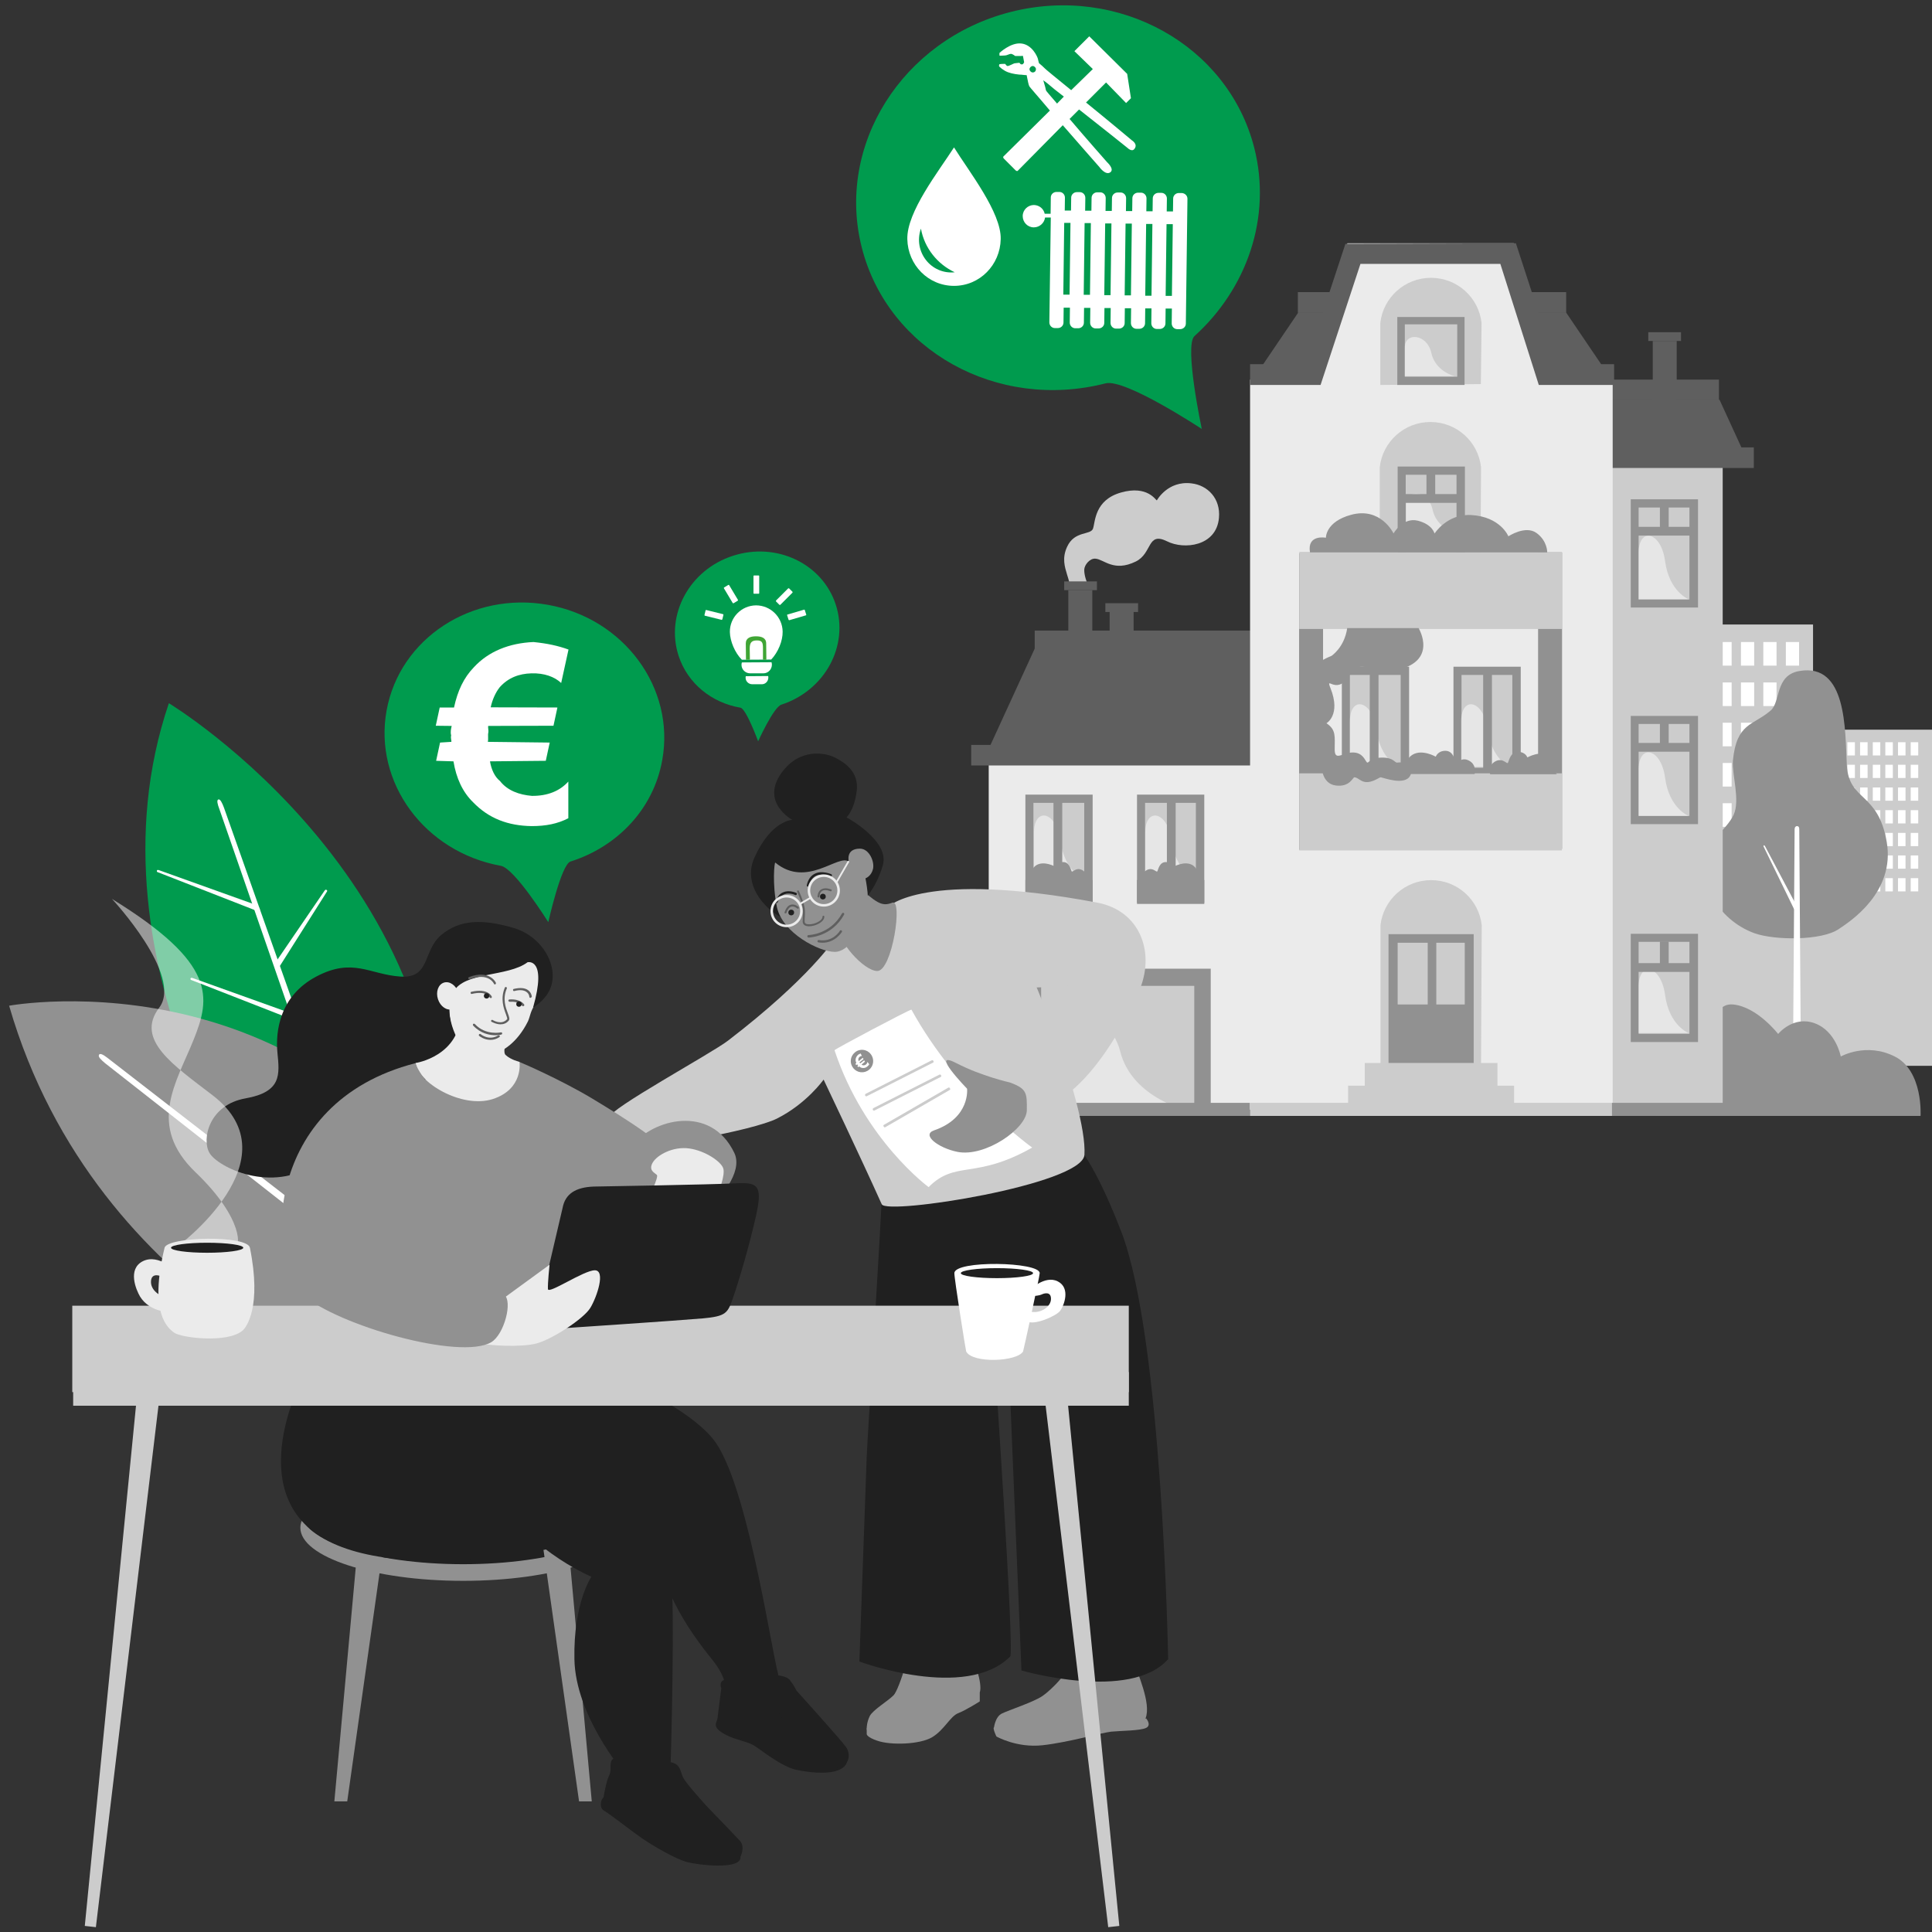 <?xml version="1.0" encoding="utf-8"?>
<!-- Generator: Adobe Illustrator 27.8.0, SVG Export Plug-In . SVG Version: 6.00 Build 0)  -->
<svg version="1.1" id="Ebene_3" xmlns="http://www.w3.org/2000/svg" xmlns:xlink="http://www.w3.org/1999/xlink" x="0px" y="0px"
	 viewBox="0 0 1080 1080" style="enable-background:new 0 0 1080 1080;" xml:space="preserve">
<rect x="0" y="0" width="1080" height="1080" fill="#333333" stroke="none"/>
<style type="text/css">
	.st0{fill:#CCCCCC;}
	.st1{fill:#FFFFFF;}
	.st2{fill:#009B4E;}
	.st3{fill:#919191;}
	.st4{fill:#EBEBEB;}
	.st5{fill:#5F5F5F;}
	.st6{opacity:0.5;fill:#FFFFFF;enable-background:new    ;}
	.st7{fill:#202020;}
	.st8{fill:#3FA535;}
</style>
<g>
	<rect x="928.1" y="349.1" class="st0" width="85.4" height="175.6"/>
	<g>
		<rect x="935.5" y="358.9" class="st1" width="7.4" height="13.2"/>
		<rect x="948.1" y="358.9" class="st1" width="7.4" height="13.2"/>
		<rect x="960.6" y="358.9" class="st1" width="7.4" height="13.2"/>
		<rect x="973.2" y="358.9" class="st1" width="7.4" height="13.2"/>
		<rect x="985.7" y="358.9" class="st1" width="7.4" height="13.2"/>
		<rect x="998.3" y="358.9" class="st1" width="7.4" height="13.2"/>
	</g>
	<g>
		<rect x="935.5" y="381.5" class="st1" width="7.4" height="13.2"/>
		<rect x="948.1" y="381.5" class="st1" width="7.4" height="13.2"/>
		<rect x="960.6" y="381.5" class="st1" width="7.4" height="13.2"/>
		<rect x="973.2" y="381.5" class="st1" width="7.4" height="13.2"/>
		<rect x="985.7" y="381.5" class="st1" width="7.4" height="13.2"/>
		<rect x="998.3" y="381.5" class="st1" width="7.4" height="13.2"/>
	</g>
	<g>
		<rect x="935.5" y="404" class="st1" width="7.4" height="13.2"/>
		<rect x="948.1" y="404" class="st1" width="7.4" height="13.2"/>
		<rect x="960.6" y="404" class="st1" width="7.4" height="13.2"/>
		<rect x="973.2" y="404" class="st1" width="7.4" height="13.2"/>
		<rect x="985.7" y="404" class="st1" width="7.4" height="13.2"/>
		<rect x="998.3" y="404" class="st1" width="7.4" height="13.2"/>
	</g>
	<g>
		<rect x="935.5" y="426.5" class="st1" width="7.4" height="13.2"/>
		<rect x="948.1" y="426.5" class="st1" width="7.4" height="13.2"/>
		<rect x="960.6" y="426.5" class="st1" width="7.4" height="13.2"/>
		<rect x="973.2" y="426.5" class="st1" width="7.4" height="13.2"/>
		<rect x="985.7" y="426.5" class="st1" width="7.4" height="13.2"/>
		<rect x="998.3" y="426.5" class="st1" width="7.4" height="13.2"/>
	</g>
	<g>
		<rect x="935.5" y="449" class="st1" width="7.4" height="13.2"/>
		<rect x="948.1" y="449" class="st1" width="7.4" height="13.2"/>
		<rect x="960.6" y="449" class="st1" width="7.4" height="13.2"/>
		<rect x="973.2" y="449" class="st1" width="7.4" height="13.2"/>
		<rect x="985.7" y="449" class="st1" width="7.4" height="13.2"/>
		<rect x="998.3" y="449" class="st1" width="7.4" height="13.2"/>
	</g>
	<g>
		<rect x="935.5" y="471.5" class="st1" width="7.4" height="13.2"/>
		<rect x="948.1" y="471.5" class="st1" width="7.4" height="13.2"/>
	</g>
</g>
<polygon class="st0" points="1067.6,485.4 736.9,485.4 741.2,595.6 1071.9,595.6 "/>
<g>
	<rect x="1026.2" y="407.9" class="st0" width="53.8" height="187.9"/>
	<g>
		<rect x="1032.7" y="414.9" class="st1" width="4.2" height="7.4"/>
		<rect x="1039.8" y="414.9" class="st1" width="4.2" height="7.4"/>
		<rect x="1046.9" y="414.9" class="st1" width="4.2" height="7.4"/>
		<rect x="1053.9" y="414.9" class="st1" width="4.2" height="7.4"/>
		<rect x="1061" y="414.9" class="st1" width="4.2" height="7.4"/>
		<rect x="1068.1" y="414.9" class="st1" width="4.2" height="7.4"/>
	</g>
	<g>
		<rect x="1032.7" y="427.5" class="st1" width="4.2" height="7.4"/>
		<rect x="1039.8" y="427.5" class="st1" width="4.2" height="7.4"/>
		<rect x="1046.9" y="427.5" class="st1" width="4.2" height="7.4"/>
		<rect x="1053.9" y="427.5" class="st1" width="4.2" height="7.4"/>
		<rect x="1061" y="427.5" class="st1" width="4.2" height="7.4"/>
		<rect x="1068.1" y="427.5" class="st1" width="4.2" height="7.4"/>
	</g>
	<g>
		<rect x="1032.7" y="440.2" class="st1" width="4.2" height="7.4"/>
		<rect x="1039.8" y="440.2" class="st1" width="4.2" height="7.4"/>
		<rect x="1046.9" y="440.2" class="st1" width="4.2" height="7.4"/>
		<rect x="1053.9" y="440.2" class="st1" width="4.2" height="7.4"/>
		<rect x="1061" y="440.2" class="st1" width="4.2" height="7.4"/>
		<rect x="1068.1" y="440.2" class="st1" width="4.2" height="7.4"/>
	</g>
	<g>
		<rect x="1032.7" y="452.9" class="st1" width="4.2" height="7.4"/>
		<rect x="1039.8" y="452.9" class="st1" width="4.2" height="7.4"/>
		<rect x="1046.9" y="452.9" class="st1" width="4.2" height="7.4"/>
		<rect x="1053.9" y="452.9" class="st1" width="4.2" height="7.4"/>
		<rect x="1061" y="452.9" class="st1" width="4.2" height="7.4"/>
		<rect x="1068.1" y="452.9" class="st1" width="4.2" height="7.4"/>
	</g>
	<g>
		<rect x="1032.7" y="465.6" class="st1" width="4.2" height="7.4"/>
		<rect x="1039.8" y="465.6" class="st1" width="4.2" height="7.4"/>
		<rect x="1046.9" y="465.6" class="st1" width="4.2" height="7.4"/>
		<rect x="1053.9" y="465.6" class="st1" width="4.2" height="7.4"/>
		<rect x="1061" y="465.6" class="st1" width="4.2" height="7.4"/>
		<rect x="1068.1" y="465.6" class="st1" width="4.2" height="7.4"/>
	</g>
	<g>
		<rect x="1032.7" y="478.2" class="st1" width="4.2" height="7.4"/>
		<rect x="1039.8" y="478.2" class="st1" width="4.2" height="7.4"/>
		<rect x="1046.9" y="478.2" class="st1" width="4.2" height="7.4"/>
		<rect x="1053.9" y="478.2" class="st1" width="4.2" height="7.4"/>
		<rect x="1061" y="478.2" class="st1" width="4.2" height="7.4"/>
		<rect x="1068.1" y="478.2" class="st1" width="4.2" height="7.4"/>
	</g>
	<g>
		<rect x="1032.7" y="490.9" class="st1" width="4.2" height="7.4"/>
		<rect x="1039.8" y="490.9" class="st1" width="4.2" height="7.4"/>
		<rect x="1046.9" y="490.9" class="st1" width="4.2" height="7.4"/>
		<rect x="1053.9" y="490.9" class="st1" width="4.2" height="7.4"/>
		<rect x="1061" y="490.9" class="st1" width="4.2" height="7.4"/>
		<rect x="1068.1" y="490.9" class="st1" width="4.2" height="7.4"/>
	</g>
</g>
<path class="st2" d="M701.1,82.5c10,39.1-4.2,79-33.4,105.4c-5.8,5.3,4.1,51.9,4.1,51.9S629,211.5,618,214.3
	c-60.6,15.5-121.5-18.4-136.2-75.7S504.3,22.2,564.9,6.7C625.4-8.7,686.4,25.2,701.1,82.5z"/>
<g>
	<path class="st1" d="M533.3,82.4c-8.6,13.4-26.5,36.1-26.1,51.3c0.3,14.4,11.7,26.1,26.1,26.1s25.8-11.7,26.1-26.1
		C559.8,118.8,541.6,95.8,533.3,82.4z M533.7,152.2c-13.1,1.4-23.4-11.4-18.9-24.4C516.8,138.8,524.1,147.7,533.7,152.2z"/>
</g>
<path class="st1" d="M660.6,107.9H659c-1.8,0-3.2,1.4-3.2,3.1l-0.1,7.2h-3.5l0.1-7.2c0-1.8-1.4-3.2-3.1-3.2h-1.6
	c-1.8,0-3.2,1.4-3.2,3.1l-0.1,7.2h-3.5l0.1-7.2c0-1.8-1.4-3.2-3.1-3.2h-1.6c-1.8,0-3.2,1.4-3.2,3.1l-0.1,7.2h-3.5l0.1-7.2
	c0-1.8-1.4-3.2-3.1-3.2h-1.6c-1.8,0-3.2,1.4-3.2,3.1l-0.1,7.2H618l0.1-7.2c0-1.8-1.4-3.2-3.1-3.2h-1.6c-1.8,0-3.2,1.4-3.2,3.1
	l-0.1,7.2h-3.5l0.1-7.2c0-1.8-1.4-3.2-3.1-3.2H602c-1.8,0-3.2,1.4-3.2,3.1l-0.1,7.2h-3.5l0.1-7.2c0-1.8-1.4-3.2-3.1-3.2h-1.6
	c-1.8,0-3.2,1.4-3.2,3.1l-0.1,9.1H584c-0.6-2.8-3-4.8-6-4.9c-3.4,0-6.3,2.7-6.3,6.2c0,3.4,2.7,6.3,6.2,6.3c3.2,0,5.9-2.4,6.3-5.5
	h3.2l-0.8,58.6c0,1.8,1.4,3.2,3.1,3.2h1.6c1.8,0,3.2-1.4,3.2-3.1l0.1-8.3h3.5l-0.1,8.3c0,1.8,1.4,3.2,3.1,3.2h1.6
	c1.8,0,3.2-1.4,3.2-3.1l0.1-8.3h3.5l-0.1,8.3c0,1.8,1.4,3.2,3.1,3.2h1.6c1.8,0,3.2-1.4,3.2-3.1l0.1-8.3h3.5l-0.1,8.3
	c0,1.8,1.4,3.2,3.1,3.2h1.6c1.8,0,3.2-1.4,3.2-3.1l0.1-8.3h3.5l-0.1,8.3c0,1.8,1.4,3.2,3.1,3.2h1.6c1.8,0,3.2-1.4,3.2-3.1l0.1-8.3
	h3.5l-0.1,8.3c0,1.8,1.4,3.2,3.1,3.2h1.6c1.8,0,3.2-1.4,3.2-3.1l0.1-8.3h3.5l-0.1,8.3c0,1.8,1.4,3.2,3.1,3.2h1.6
	c1.8,0,3.2-1.4,3.2-3.1l0.9-69.8C663.8,109.4,662.4,108,660.6,107.9 M594.9,124.6h3.5l-0.5,40.1h-3.5L594.9,124.6z M606.3,124.7h3.5
	l-0.5,40.1h-3.5L606.3,124.7z M617.8,124.9h3.5l-0.5,40.1h-3.5L617.8,124.9z M629.2,125h3.5l-0.5,40.1h-3.5L629.2,125z M640.7,125.2
	h3.5l-0.5,40.1h-3.5L640.7,125.2z M652.1,125.3h3.5l-0.5,40.1h-3.5L652.1,125.3z"/>
<path class="st1" d="M632.8,78.5c0,0-13-10.9-25.7-21.2l11.2-11.2l11.2,11.5l2.7-2.7l-2.1-13.6l-21.2-21l-8.3,8.3l10.3,10
	l-12.1,11.8c-8-6.5-14.5-11.8-15-12.4c-0.6-0.6-1.5-1.5-3-2.7c-0.3-1.2-0.6-2.1-0.6-2.4c-0.3-1.2-3.2-8-9.4-8.6
	c-5.9-0.6-12.1,5.3-12.1,5.3V31c0,0.3,2.4,0,3.2,0c0.9,0,2.4-0.9,3.2-0.9c0.9,0,2.4,1.2,2.4,1.2s2.4,0,3.2,0c0.9,0,1.2-0.3,1.2,0.3
	c0,0,0.3,1.5,0.6,3.2c-0.3,0.6-0.6,1.2-1.2,1.2c-1.2,0-0.9-0.6-1.5-0.9c-0.6,0-2.4,0.3-2.7,0.3s-3,1.5-3.8,1.5s-1.2-1.2-1.5-1.2
	c-0.6,0-3,0-3.2,0.3c0,0-0.3,0.9,0,1.2s1.2,1.2,3.2,2.4c2.1,1.2,5,1.8,8,2.1c1.5,0,2.7,0.3,4.1,0.3c0.6,3.2,1.2,5.9,1.5,6.2
	c0,0.3,5.3,6.2,11.5,13.6l-26,25.7c-0.3,0.3,0,0.9,0.3,1.2l6.5,6.5c0.3,0.3,0.9,0.6,1.2,0.3L594.1,70c10,11.5,20.4,23.3,20.4,23.3
	s3.5,5,6.2,3c2.4-1.8-1.8-5.6-1.8-5.6s-11.5-13-21-24.2l5.3-5.3c12.4,9.7,27.1,21.5,27.1,21.5s2.4,2.4,3.8,0.6
	C636.3,80.6,632.8,78.5,632.8,78.5z M577.3,40.5c-0.9,0-1.8-0.9-1.8-1.8c0-0.9,0.9-1.8,1.8-1.8c0.9,0,1.8,0.9,1.8,1.8
	S578.5,40.5,577.3,40.5z M590.9,57.9c-3.5-4.1-6.2-7.1-6.2-7.4c0-0.3-0.6-2.7-1.5-5.6c1.8,1.2,3.5,2.7,4.1,3.2
	c0.3,0.3,3.2,2.7,7.4,5.9L590.9,57.9z"/>
<g>
	<path class="st0" d="M596.5,321.2c-1.3-4.3-2.9-9.2,0-15.5c4.2-9.2,13.1-6.4,14.5-10.2c1.3-3.8,0.8-16,15.7-20.2s19.4,4.5,20,4.4
		c0,0,6-11.1,19.3-9.5c9,1,16.4,8.4,15.4,19.3c-1.4,15.9-19.5,17.9-29,13.1c-11.3-5.6-8.1,6.7-17.5,11.3c-12.3,6-17.7-1.2-22.5-1.6
		c-3.2-0.3-6.2,3.5-6.3,6.1c-0.1,3.4,1.6,7.4,1.6,7.4l-10-0.4C597.6,325.6,597.9,325.5,596.5,321.2z"/>
	<g>
		<g>
			<path class="st3" d="M1005.9,375.1c-13.8,2.3-10.4,17.3-16.1,22.1c-10,8.6-19,6.7-21.1,28c-0.6,7.9,4.2,22.1,0.4,30.3
				s-15.5,15.7-17.1,25.9c-1.7,10.2,7.1,32.4,28.8,40.3c11.3,4,37.4,4.2,47-2.3c6.3-4.2,31.7-20.5,26.9-48.7
				c-4.8-28.2-21.1-22.6-22.3-42.8C1031.4,407.7,1032.4,370.5,1005.9,375.1z"/>
			<path class="st1" d="M1004.5,579.2L1004.5,579.2c0.8,0,2.1-0.8,2.1-1.7l-0.8-114c0-0.8-0.2-1.7-1.3-1.7l0,0
				c-0.8,0-1.3,0.8-1.3,1.7l-0.8,114C1002.4,578.5,1003.4,579.2,1004.5,579.2z"/>
			<path class="st1" d="M1004,508.6L1004,508.6c0.2-0.2,0.4-1.7,0.4-2.1l-17.8-33.6c-0.2-0.2-0.4-0.4-0.6-0.4l0,0
				c-0.2,0.2-0.2,0.4-0.2,0.6l17.1,35.1C1003.4,508.6,1003.8,508.8,1004,508.6z"/>
		</g>
		<path class="st3" d="M925.7,623.8h147.9c0,0,1.6-25.1-14.4-33.2c-16-8.1-30.2,0-30.2,0s-2.6-14.2-14.6-18.6
			c-12.1-4.4-20.4,6-20.4,6s-11.8-15.3-25.3-16.5s-10.9,23.5-23.5,24.9C932.6,587.8,914.3,596.8,925.7,623.8z"/>
		<g>
			<rect x="552.7" y="416.7" class="st4" width="146.8" height="203.6"/>
			<rect x="573.2" y="444.2" class="st3" width="37.6" height="60.5"/>
			<rect x="635.6" y="444.2" class="st3" width="37.6" height="60.5"/>
			<rect x="640.1" y="448.8" class="st0" width="28.4" height="51.4"/>
			<rect x="577.7" y="448.8" class="st0" width="28.4" height="51.4"/>
			<rect x="573.1" y="541.5" class="st3" width="103.7" height="78.9"/>
			<rect x="573.2" y="491.9" class="st3" width="37.6" height="13.4"/>
			<rect x="635.6" y="491.9" class="st3" width="37.6" height="13.4"/>
			<polygon class="st5" points="699.5,418.6 552.7,418.6 578.4,362.6 699.5,362.6 			"/>
			<rect x="578.4" y="352.5" class="st5" width="121.1" height="11.5"/>
			<rect x="582" y="551.1" class="st0" width="85.6" height="69.3"/>
			<rect x="542.9" y="416.4" class="st5" width="156.9" height="11.5"/>
			<g>
				<path class="st3" d="M574.6,610.9c0,0,2.4-10.3-4.6-14.5s-16.7,1.4-16.7,1.4s-1.4-4.2-7-4.2s-6.7,6.4-7.5,8
					c-0.8,1.7-3.6-3.8-9.2-1c-6.2,3.1-4.2,9.8-4.2,9.8L574.6,610.9z"/>
				<rect x="524" y="610.2" class="st3" width="53.4" height="13.4"/>
			</g>
			<path class="st6" d="M592.8,470.1c-2.3-17.1-14.9-19-14.8-4.5c0,0.1,0,0.1,0,0.2l0,0v25.6h28C606,491.4,595.1,487.2,592.8,470.1z
				"/>
			<path class="st6" d="M655,470.1c-2.3-17.1-14.9-19-14.8-4.5c0,0.1,0,0.1,0,0.2l0,0v25.6h28C668.2,491.4,657.3,487.2,655,470.1z"
				/>
			<path class="st6" d="M626.2,587.7c-6.8-27-44.9-30-44.6-7.1c0,0.1,0,0.2,0,0.3l0,0v40.4h84.1C665.7,621.3,633,614.7,626.2,587.7z
				"/>
			<rect x="620.3" y="339.6" class="st5" width="13.4" height="24.8"/>
			<rect x="617.9" y="337.2" class="st5" width="18.3" height="4.9"/>
			<rect x="597.2" y="329.9" class="st5" width="13.4" height="34.5"/>
			<rect x="594.9" y="325" class="st5" width="18.3" height="4.9"/>
			<rect x="900.6" y="253.4" class="st0" width="62.4" height="366.9"/>
			<rect x="911.6" y="279.1" class="st3" width="37.6" height="60.5"/>
			<rect x="916" y="283.7" class="st0" width="28.4" height="51.4"/>
			<rect x="911.6" y="400.2" class="st3" width="37.6" height="60.5"/>
			<rect x="916" y="404.7" class="st0" width="28.4" height="51.4"/>
			<rect x="911.6" y="522" class="st3" width="37.6" height="60.5"/>
			<rect x="916" y="526.5" class="st0" width="28.4" height="51.4"/>
			<polygon class="st5" points="900.8,251.3 974,251.3 961.2,223.4 900.8,223.4 			"/>
			<rect x="901.1" y="212.2" class="st5" width="59.8" height="11.5"/>
			<rect x="900.2" y="250.1" class="st5" width="80.2" height="11.5"/>
			<path class="st6" d="M930.8,313.7c-2.3-17.1-14.9-19-14.8-4.5c0,0.1,0,0.1,0,0.2l0,0V335h28C944,335,933.1,330.8,930.8,313.7z"/>
			<path class="st6" d="M930.8,434.8c-2.3-17.1-14.9-19-14.8-4.5c0,0.1,0,0.1,0,0.2l0,0v25.6h28C944,456.1,933.1,452,930.8,434.8z"
				/>
			<path class="st6" d="M930.8,556.2c-2.3-17.1-14.9-19-14.8-4.5c0,0.1,0,0.1,0,0.2l0,0v25.6h28C944,577.5,933.1,573.4,930.8,556.2z
				"/>
			<rect x="725.5" y="163.3" class="st5" width="150" height="11.5"/>
			<polygon class="st5" points="901.5,213.1 699.7,213.1 725.8,174.6 875.4,174.6 			"/>
			<polygon class="st4" points="871.5,212.2 846.2,136 753.2,136 727.8,212.2 698.8,212.2 698.8,620.4 901.5,620.4 901.5,212.2 			
				"/>
			<path class="st0" d="M828.3,517.2C826.7,503,814.7,492,800,492c-14.6,0-26.7,11-28.3,25.2l0,0v78.9l56.2-0.5L828.3,517.2z"/>
			<path class="st0" d="M827.9,261.1c-1.6-14.2-13.6-25.2-28.3-25.2c-14.6,0-26.7,11-28.3,25.2l0,0V340l56.2-0.5L827.9,261.1z"/>
			<rect x="781.3" y="260.8" class="st3" width="37.6" height="60.5"/>
			<rect x="785.8" y="265.4" class="st0" width="28.4" height="51.4"/>
			<g>
				<rect x="812.5" y="372.7" class="st3" width="37.6" height="60.5"/>
				<rect x="817" y="377.3" class="st0" width="28.4" height="51.4"/>
			</g>
			<rect x="750.1" y="372.7" class="st3" width="37.6" height="60.5"/>
			<rect x="776.2" y="522.2" class="st3" width="47.6" height="73.9"/>
			<g>
				<rect x="782.1" y="309.2" class="st1" width="36.4" height="12.1"/>
				<path d="M817.9,309.8v10.9h-35.2v-10.9H817.9 M819.1,308.6h-37.6V322h37.6V308.6L819.1,308.6z"/>
			</g>
			<rect x="753.6" y="606.9" class="st0" width="92.8" height="13.4"/>
			<rect x="762.9" y="594.2" class="st0" width="74.2" height="13.4"/>
			<rect x="859.8" y="308.8" class="st3" width="13.4" height="165.7"/>
			<rect x="726.2" y="309.3" class="st3" width="13.4" height="165.7"/>
			<polygon class="st5" points="869.4,203.6 847.4,136 752.1,136.3 729.9,203.6 698.8,203.6 698.8,215.2 738.2,215.2 760.5,147.5 
				838.7,147.5 860.2,215.2 902.3,215.2 902.3,203.6 			"/>
			<rect x="726.3" y="308.5" class="st0" width="146.8" height="43.1"/>
			<rect x="726.3" y="432.3" class="st0" width="146.8" height="43.1"/>
			<rect x="754.6" y="377.3" class="st0" width="28.4" height="51.4"/>
			<path class="st0" d="M828.2,180.5c-1.6-14.2-13.6-25.2-28.3-25.2c-14.6,0-26.7,11-28.3,25.2l0,0v34.7l56.2-0.5L828.2,180.5z"/>
			<g>
				<rect x="781.1" y="177.2" class="st3" width="37.6" height="38"/>
				<rect x="785.3" y="181.3" class="st0" width="29.3" height="29.3"/>
			</g>
			<path class="st6" d="M800.1,197.2c-2.3-10.6-14.9-11.8-14.8-2.8v0.1l0,0v15.8h28C813.3,210.4,802.4,207.8,800.1,197.2z"/>
			<path class="st6" d="M800.8,284.8c-2.3-10.6-14.9-11.8-14.8-2.8v0.1l0,0V298h28C813.9,298,803,295.4,800.8,284.8z"/>
			<path class="st3" d="M732.3,308.8h132.6c0,0,0.2-6.3-5.9-10.8c-6.2-4.6-15.8,1.8-15.8,1.8s-4.4-11-20.9-11.9
				c-13.5-0.7-20.4,10.4-20.4,10.4s-0.9-5-9.2-7.2c-8.5-2.2-13.7,7.1-13.7,7.1s-7.1-15-23.8-10.4c-14.3,3.9-14,12.8-14,12.8
				S730.5,298.5,732.3,308.8z"/>
			<path class="st6" d="M769.4,407.9c-2.3-17.1-14.9-19-14.8-4.5c0,0.1,0,0.1,0,0.2l0,0v25.6h28
				C782.6,429.2,771.7,425.1,769.4,407.9z"/>
			<path class="st6" d="M831.6,407.9c-2.3-17.1-14.9-19-14.8-4.5c0,0.1,0,0.1,0,0.2l0,0v25.6h28
				C844.8,429.2,833.9,425.1,831.6,407.9z"/>
			<path class="st3" d="M869.7,432.3c0,0,1.8-6.8-3.4-9.9s-12.5,1-12.5,1s-1-3.1-5.2-3.1s-5,4.7-5.6,6s-2.7-2.9-6.9-0.8
				c-4.6,2.3-3.1,7.3-3.1,7.3h37.4L869.7,432.3z"/>
			<g>
				<rect x="923.9" y="190.6" class="st5" width="13.4" height="34.5"/>
				<rect x="921.4" y="185.7" class="st5" width="18.3" height="4.9"/>
			</g>
			<rect x="765.7" y="375.1" class="st3" width="4.9" height="52.4"/>
			<rect x="829.1" y="376.2" class="st3" width="4.9" height="53.7"/>
			<path class="st3" d="M786,432.2c0,0-1.8-7,3.6-10.3s13,1.1,13,1.1s1.1-3.3,5.4-3.3c4.3,0,5.2,5,5.8,6.2c0.7,1.4,2.8-3,7.2-0.8
				c4.8,2.4,3.3,7.6,3.3,7.6h-39L786,432.2z"/>
			<path class="st3" d="M793,351.1c0,0,11.7,19.3-14,23.8c-7.4,1.3-20.3-6.1-23.8,0.9c-7.3,14.7-14.7,0.8-11.4,9
				c5.9,14.9-2.3,19.5-2.3,19.5c5.5,3.7,4.6,7.3,4.6,14.7s5.4,0.5,11.9,1.8c4.6,0.9,5.5,5.5,6.4,5.5s1.8-2.8,8.3-2.8
				c6.4,0,6.9,2.9,8.3,2.8c7.3-0.9,9.2,3.7,7.3,7.3c-3,5.9-15.6,0.9-16.5,0.9s-6.4,4.6-11,1.8c-1.9-1.2-2.8-1.8-3.7-1.8
				s-2.5,5.6-10.4,4.6s-7.9-10.7-7.9-10.7v-30.2c0,0-9.2,0.6-9.2-6.8c0-4.6,4.1-6.6,4.1-6.6s-4.1-6.2-0.5-10.8s11-7.3,11-7.3
				s7.3-4.6,8.9-15.6L793,351.1L793,351.1z"/>
			<rect x="784" y="276.2" class="st3" width="32.9" height="4.9"/>
			<rect x="797.4" y="264.1" class="st3" width="4.9" height="14.6"/>
			<rect x="914.5" y="294.5" class="st3" width="32.9" height="4.9"/>
			<rect x="927.9" y="282.4" class="st3" width="4.9" height="14.6"/>
			<rect x="914.5" y="415.3" class="st3" width="32.9" height="4.9"/>
			<rect x="927.9" y="403.1" class="st3" width="4.9" height="14.6"/>
			<rect x="914.5" y="538.4" class="st3" width="32.9" height="4.9"/>
			<rect x="927.9" y="526.3" class="st3" width="4.9" height="14.6"/>
			<rect x="652.3" y="445.7" class="st3" width="4.9" height="53.7"/>
			<rect x="588.9" y="445.7" class="st3" width="4.9" height="53.7"/>
			<path class="st3" d="M669.4,492.1c0,0,1.6-5.8-2.8-8.5c-4.4-2.6-10.5,0.9-10.5,0.9s-0.9-2.6-4.4-2.6s-4.2,4-4.7,5.1
				s-2.3-2.4-5.8-0.7c-3.9,2-2.6,6.2-2.6,6.2L669.4,492.1z"/>
			<path class="st3" d="M576.7,492.1c0,0-1.7-5.8,2.7-8.5c4.4-2.6,10.5,0.9,10.5,0.9s0.9-2.6,4.4-2.6s4.2,4,4.7,5.1s2.3-2.4,5.8-0.7
				c3.9,2,2.6,6.2,2.6,6.2L576.7,492.1z"/>
			<g>
				<rect x="781.3" y="527" class="st0" width="16.8" height="34.5"/>
				<rect x="802.9" y="527" class="st0" width="15.9" height="34.5"/>
			</g>
		</g>
		<rect x="524.3" y="616.5" class="st3" width="174.4" height="7.3"/>
		<rect x="698.7" y="616.5" class="st0" width="203.6" height="7.3"/>
		<rect x="901.1" y="616.5" class="st3" width="62.2" height="7.3"/>
	</g>
</g>
<circle class="st7" cx="274.2" cy="560" r="1.4"/>
<path class="st7" d="M401.2,959.6c0.1,3.3-4.6,5.5,5,10.4c4.7,2.4,11,3.5,14.5,5.3s15.9,12.4,24.7,14.1c16.4,3.3,27.3,1.3,28.3-5.3
	s-9.2-1.6-15.9,0s-15.5,0.2-21.2-3.5s-8.8-12.4-15.9-12.4s-12.4-1.8-14.1-3.5C404.8,962.9,401.2,959.6,401.2,959.6z"/>
<path class="st3" d="M557,970.7c0,0,11.3,6.5,25.8,4.9s33.4-7.1,38.4-7.6s16.3-0.5,19.5-2.1s0-5.3,0-5.3s-13.1,4.6-20.2,4.1
	s-28.1,5.6-37.7,6.6c-9.7,1-22-1.9-25.8-5C553.5,963.4,557,970.7,557,970.7z"/>
<path class="st3" d="M484.5,966c0,0,3.2,3.2,10.7,4.1s24.9-2.4,27-4.1c2.1-1.7,5.5-10,10.5-11.6c5-1.7,10-3.3,15-8.3v5
	c0,0-7.7,4.9-12.1,6.6s-7.7,9.3-14.5,13.4s-23.1,4.6-30.6,2c-6-2-6-3.7-6-3.7L484.5,966L484.5,966z"/>
<path class="st4" d="M583.9,644.3c0,0,24.1,37.6,30.4,62.2c6.3,24.6-1.4,89.2-2.6,96.4c-1.2,7.2,24.7,25.1,11.2,96
	c-4.4,22.9-19.7,21.7-23.8,7.9c-4.7-15.5-34-126.6-34-126.6S486.5,612.5,583.9,644.3z"/>
<path class="st4" d="M495.5,656.1c-0.6,3.2-1.2-1.5,3.1,58.9c4.3,60.4,6.7,71.1,6.7,71.1s-1.6,100.1,3.2,116.3
	c0,0,17.4,12.7,24.3,0.1s8.4-109.3,8.4-117.7s23.2-105.5,24.7-123.3C567.5,643.9,502.3,619.4,495.5,656.1z"/>
<path class="st3" d="M555.6,966.1c0,0,0.6-6.5,4.6-8.3c4-1.9,17.7-6.4,22.5-9.7c4.8-3.2,17.6-15.6,16.8-23.1s-2.4-11.2-0.8-11.8
	c1.6-0.5,13,0.6,21-1s12.8-1.4,12.8-1.4s-0.1,11.5,1.5,18c1.6,6.4,9.7,23.2,6.4,31.7c-3.2,8.5-29.4,5.1-36.4,7.6s-24.7,7.3-34.3,4.1
	S555.6,966.1,555.6,966.1z"/>
<path class="st3" d="M484.5,966c0,0,0-3.3,1.7-6.7s10-8.3,13.3-11.6s11.3-30.1,10.7-36.6c-0.7-6.5,14.3-9.8,17.6-3.2
	c2.4,4.7,5.5,0.9,8.8,0.9s1.6,0,3.3,0s1.5,12.4,3,15.7s6.5,16.6,4.8,21.6s-15,10-16.6,11.6s-6.7,11.6-21.6,13.3S484.5,971,484.5,966
	z"/>
<g>
	<ellipse class="st3" cx="258.9" cy="854" rx="91" ry="29.7"/>
	<ellipse class="st7" cx="258.9" cy="844.7" rx="91" ry="29.7"/>
	<g>
		<polygon class="st3" points="317.7,862.8 330.8,1007 323.7,1007 303.3,862.8 		"/>
		<polyline class="st3" points="194.1,1007 214.5,862.8 200.1,862.8 186.9,1007 		"/>
	</g>
</g>
<g>
	<path class="st2" d="M154.6,689c0,0-110.5-147.8-60.2-295.9c0,0,173.4,104.6,149.7,288.2"/>
	<path class="st1" d="M242.9,784.4L125.2,451.5c-1-2.7-2.1-4.9-3.1-4.6l0,0c-1.1,0.3-0.5,2.7,0.5,5.3L238.4,786"/>
	<path class="st1" d="M145.3,508.6L145.3,508.6c0.1-0.5-1.3-2.5-1.8-2.6l-54.7-19.6c-0.5-0.1-1-0.2-1.1,0.3l0,0
		c-0.1,0.5,0.1,0.8,0.6,0.9l55.8,21.8C144.4,509.4,145,509,145.3,508.6z"/>
	<path class="st1" d="M164.1,568.9L164.1,568.9c0.1-0.5-1.3-2.5-1.8-2.6l-54.7-19.6c-0.5-0.1-1-0.2-1.1,0.3l0,0
		c-0.1,0.5,0.1,0.8,0.6,0.9l55.8,21.8C163.2,569.7,163.8,569.3,164.1,568.9z"/>
	<path class="st1" d="M154.6,540.7L154.6,540.7c-0.4-0.3-0.8-2.4-0.5-2.8l27.4-40.1c0.3-0.4,0.6-0.6,1.1-0.3l0,0
		c0.4,0.3,0.4,0.6,0.1,1L156,540.7C155.8,540.9,155.1,540.8,154.6,540.7z"/>
</g>
<g>
	<path class="st3" d="M216.4,782.5c0,0-162.3-51.2-211.3-220.3c0,0,182-33.7,270.1,147.9C317.4,797.2,260.8,802.2,216.4,782.5z"/>
	<g>
		<path class="st1" d="M336,808.3L336,808.3c0.5-1.2-0.5-3.8-3-5.5L60,591.3c-2.2-1.7-4.2-2.8-4.7-1.6l0,0c-0.5,1.2,1.2,2.7,3.4,4.6
			l272.2,213.6C333.1,809.3,335.6,809.3,336,808.3z"/>
	</g>
</g>
<path class="st7" d="M571,933.8c0,0,60.7,17.6,82-6.3c0,0-3.1-179-26.2-239c-17.3-44.8-27.6-51.1-27.6-51.1s-105.5,5.4-106,25
	s-8.4,142.9-8.7,151.8c-0.7,19.1-4.1,114.6-4.1,114.6s59.4,22.1,84.3-2.8c2.5-2.5-9.1-171.7-9.1-171.7l9.1,26.7L571,933.8z"/>
<path class="st0" d="M466.5,525c0,0-13.5,21.4-59.5,56.7c-9.5,7.3-66.5,38.2-66.5,43s1.5,14.1,11.5,16s68.7-8.6,82.3-15.4
	c16.7-8.4,26.1-21.8,26.1-21.8s21.2,44.5,32.5,69.7c2.8,6.2,112.2-11,113.3-27.6c1.8-28.1-34.9-118.9-44.5-129.6s-40-13.7-65.1-9
	C491.6,508,466.5,525,466.5,525z"/>
<path class="st0" d="M496.4,507c0,0,19.6-20.8,117.1-2.4c23.5,4.5,32,27.1,23.9,47.8c-5.1,13.1-38.2,82.5-75.2,65.4
	c-19.2-8.9-2.5-12.8,1.1-14s33.5-52.6,33.5-52.6S425.5,563.2,496.4,507z"/>
<path class="st1" d="M577,641.5c0,0-41.2-29.3-67.5-77.1c-0.3-0.5-43.2,22.2-43,22.7c16.7,50.2,52.6,76.5,52.6,76.5
	C534.2,648.4,545.1,659.6,577,641.5z"/>
<path class="st3" d="M564.5,605.1c0,0-15.8-3.5-29.9-10.8c-15.6-8,6,14.3,6,14.3s1.9,16.3-18.5,23.3c-7.1,2.5,2.3,9.8,13.1,12
	c15.6,3.1,38.8-13.1,38.8-23.3C574.1,611,574.1,608.6,564.5,605.1z"/>
<path class="st3" d="M477.6,493.7c12.4,11.1,15.2,13.3,21.2,10.9s0,38.2-8.4,38.2c-7.2,0-22.7-16.3-22.7-27.5s3.6-3.6,12.5-3.6
	C489.2,511.8,471,487.9,477.6,493.7z"/>
<path class="st2" d="M370.2,424.9c-4.9,27.5-25.3,48.5-51.3,56.7c-5.2,1.6-12.4,33.9-12.4,33.9S287.7,485.4,280,484
	c-42.6-7.7-71.2-46.5-63.9-86.8s47.6-66.7,90.2-59.1S377.5,384.7,370.2,424.9z"/>
<g>
	<path class="st3" d="M486.7,589.2c2.2,2.7,1.8,6.6-0.9,8.8c-2.7,2.2-6.6,1.8-8.8-0.9c-2.2-2.7-1.8-6.6,0.9-8.8
		C480.6,586,484.6,586.5,486.7,589.2"/>
	<path class="st1" d="M481.1,588.9l0.7,1.4c-0.4,0-0.9,0.1-1.3,0.5s-0.7,0.8-0.7,1.4c0,0.3,0.1,0.7,0.2,1l2.3-1.9l0.4,0.8l-2.3,1.8
		c0,0.1,0.2,0.2,0.2,0.2c0.1,0.1,0.2,0.2,0.3,0.3l2.2-1.7l0.4,0.8l-1.9,1.6c0.3,0.3,0.6,0.4,0.9,0.4c0.5,0.1,1.1-0.1,1.5-0.4
		c0.6-0.4,0.8-1,0.9-1.5l1,1.3c-0.2,0.5-0.6,0.9-1.1,1.3c-0.8,0.7-1.7,0.9-2.7,0.8c-0.7-0.1-1.3-0.4-1.8-0.9l-0.6,0.5l-0.4-0.8
		l0.4-0.3c0-0.1-0.1-0.1-0.2-0.2c-0.1-0.1-0.2-0.2-0.3-0.3l-0.6,0.4l-0.4-0.8l0.5-0.4c-0.3-0.7-0.5-1.3-0.4-2c0.1-1,0.6-1.8,1.4-2.6
		C480.2,589.3,480.6,589.1,481.1,588.9"/>
</g>
<path class="st2" d="M379.3,366.5c5.1,15.7,18.7,26.4,34.6,29.1c3.2,0.5,9.9,18.8,9.9,18.8s8.6-19.1,13-20.5
	c24.3-7.9,37.9-32.9,30.4-55.9s-33.2-35.2-57.5-27.3C385.5,318.5,371.9,343.5,379.3,366.5z"/>
<path class="st1" d="M317.8,363.1l-4.1,18.7c-3.7-3.5-9.5-5.6-16.6-5.4s-13,2.5-17.7,7.7c-2.4,3-4.2,7.1-5.1,11.3l37.3,0.1
	l-2.2,10.2l-36.5,0.1c-0.2,0.8,0.3,2.7,0.1,3.6c-0.4,1.7,0.1,3.6-0.3,5.3l34.6,0.4l-2.2,10.2l-31.2,0.3c0.8,4.6,2.6,8.6,5.6,11
	c4.2,5.4,10.8,7.7,17.8,8.3c8.9,0.1,15.7-2.8,20.4-8v20.5c-6,3.1-12.5,4.4-20.5,4.4c-13.3-0.2-24-4.3-32.7-13.3
	c-5.9-5.7-9.5-13.6-11-22.9l-9.7-0.3l2.2-10.2l6.3-0.4c0.2-0.8-0.5-1.9-0.1-3.6c-0.5-1.9-0.1-3.6,0.3-5.3l-8.9-0.1l2.2-10.2h8
	c2-9.3,5.4-16.6,11.1-22.5c8.2-8.9,19.8-13.5,33.3-14.1C306.1,359.7,312,361,317.8,363.1"/>
<path class="st7" d="M482.6,503.4c0,0-8.2-0.1-15.7,3.7c-7.5,3.8-21.7,8.9-29.1,6.1s-23.5-17.1-16.1-33.7
	c9.3-20.9,21.2-21.2,21.2-21.2s-18-9.7-6-26.3c10.2-14.1,24.4-11.2,29.7-8.6c5.4,2.7,13.7,7.9,12.3,18.8c-1.4,11-5.7,14.7-5.7,14.7
	s24.4,13.1,20.3,26.8C489.5,497.4,482.6,503.4,482.6,503.4z"/>
<path class="st3" d="M433.4,482.2c17.7,14.6,35.4-5.2,41.1-0.5c0,0-2-7.3,6.2-7.3c5.2,0,8.3,7.3,7.3,11.4s-4.2,5.2-4.2,5.2
	s2.9,13.8,0.5,20.3c-3.1,8.3-9.4,20.8-17.7,20.8c-8.6,0-29.1-10.4-32.3-25C431.6,494,432.9,481.8,433.4,482.2z"/>
<path class="st7" d="M357.1,802.9c0,0-92-6-80.1,27.5c12,33.5,53.6,51,53.6,51s-10.1,14.6-9.5,46.1s27.3,62.9,27.3,62.9
	s-2.7,16.3-1.5,24.7s38,23.4,46.8,24.3s12.4-4.6,8.8-9.3c-3.6-4.8-28.2-35-27.8-39.6s2.7-97.8,0.4-107.4
	C372.7,873.4,369.1,819.6,357.1,802.9z"/>
<path class="st7" d="M170.6,767.2c0,0-34.3,61.7,6.3,90.3c44.1,31,162.3,7.5,191-12.6c0.2-0.1-12,30.9,29.8,82.3
	c9.7,11.9,7.7,17.1,8.6,26.5c1,9.4,42.8,22.5,51.2,20.2s-17.9-27.5-21.5-34.7S419.6,835.8,400.5,807
	C381.4,778.2,271.5,726,170.6,767.2z"/>
<path class="st3" d="M230.5,593.7c0,0,12,13.1,26.3,13.1s24.4-16.4,33.7-13.1c1.1,0.4,22.5,9.6,40.4,20.3c17.9,10.8,43,26.3,49,37.1
	s-3.6,45.4-3.6,45.4s-28.7,14.3-27.5,21.5s27.5,34.7,27.5,41.8s-200.2,8.4-205.9,7.2s-31.4-72.6,0-119.9S230.5,593.7,230.5,593.7z"
	/>
<path class="st3" d="M400.2,671.4c0,0,15.7-15.5,10.3-26.9c-13.3-27.8-46.1-18.5-56.9-4.2C342.8,654.7,358.3,696.5,400.2,671.4z"/>
<path class="st4" d="M253.2,539.9c4.8-6,25.1-19.1,37.1-10.8s15.4,22.4,8.9,32.2c-2.8,4.1-2.8,6.9-4.1,9.7
	c-6.1,12.2-14.6,17.1-19.3,18c-5.7,1.1-23.5,1.4-24.8-25.2C249.8,544.7,253.2,539.9,253.2,539.9z"/>
<path class="st7" d="M294.9,537.9c0,0,11.1-2.8,3.1,25.3c0,0,6.5-3.6,9.4-10.1c5.5-12.4-4-29.8-20.7-34.5
	c-16.7-4.8-29.5-4.8-40.1,4.1c-10.5,8.9-5.8,24.4-22.9,23.2s-26.5-10.8-46.9,0s-22.9,30.5-21.7,42.7s2.4,21.8-17.9,25.4
	s-24.6,22.7-20.1,30.5s34.6,23.1,59.6,5.9c25-17.2,82.3-64.1,82.3-64.1s-12.9-17.5-5.5-31.8C259.4,543.1,283.9,546.2,294.9,537.9z"
	/>
<path class="st4" d="M257.6,565.5c0,0,26.6,3.1,27.8,5.4s-5.5,16.2-2.8,18.8c2.8,2.7,7.8,3.9,7.8,3.9s2.4,15.2-15,20.8
	c-17.4,5.5-41.9-9.4-43.1-20.2C232.3,594.3,257.6,590.4,257.6,565.5z"/>
<ellipse transform="matrix(0.951 -0.309 0.309 0.951 -159.808 104.719)" class="st4" cx="250.6" cy="556.7" rx="6" ry="7.8"/>
<path class="st4" d="M362.2,670.4c0,0,6.2-12.4,5-13.6s-4.8-2.5-2.4-6.8s11.4-9.3,20.5-8s17.8,7.4,19,11.1s-2.5,13.6-3.7,14.9
	C399.4,669.2,362.2,670.4,362.2,670.4z"/>
<g>
	<g>
		<path class="st1" d="M414.7,368.8l16.4-0.1c3.9-4.1,6.5-10.5,6.4-15.6c-0.1-8.2-6.8-14.7-14.9-14.7c-8.2,0.1-14.7,6.8-14.6,14.9
			C408.1,358.4,410.8,364.9,414.7,368.8z"/>
		<path class="st1" d="M414.7,370.3c-0.1,0.4-0.2,0.8-0.2,1.3l0,0c0,2.7,2.2,4.8,4.9,4.8h7.3c2.7,0,4.8-2.2,4.8-4.9l0,0
			c0-0.4-0.1-0.8-0.2-1.3L414.7,370.3z"/>
		<path class="st1" d="M416.9,378c-0.1,0.3-0.1,0.6-0.1,0.9l0,0c0,2,1.7,3.6,3.7,3.6h5.4c2,0,3.6-1.7,3.6-3.7l0,0
			c0-0.3,0-0.6-0.1-0.9L416.9,378z"/>
		<g>
			<path class="st8" d="M418.1,368.8h1.1l-0.1-6.2c0-3.1,0.8-4.6,4-4.6c3.1,0,3.4,1.4,3.4,4.5v6.3h1.1c0.3,0,0.6,0,0.8,0
				c0-0.2,0-0.4,0-0.6l-0.1-8.5c0-3.1-2.6-4-5.7-4s-5.7,0.9-5.7,4l0.1,8.5c0,0.2,0,0.4,0,0.6C417.6,368.8,417.9,368.8,418.1,368.8z"
				/>
		</g>
	</g>
	<path class="st1" d="M424.1,331.9h-2.6c-0.2,0-0.3-0.2-0.3-0.3V322c0-0.2,0.2-0.3,0.3-0.3h2.6c0.2,0,0.3,0.2,0.3,0.3v9.6
		C424.4,331.8,424.3,331.9,424.1,331.9z"/>
	<path class="st1" d="M435.7,338.1l-1.9-1.9c-0.1-0.1-0.1-0.4,0-0.5l6.8-6.8c0.1-0.1,0.4-0.1,0.5,0l1.9,1.9c0.1,0.1,0.1,0.4,0,0.5
		l-6.8,6.8C436.1,338.2,435.9,338.2,435.7,338.1z"/>
	<path class="st1" d="M410.1,337.2l2.3-1.4c0.2-0.1,0.2-0.3,0.1-0.5l-4.9-8.2c-0.1-0.2-0.3-0.2-0.5-0.1l-2.3,1.4
		c-0.2,0.1-0.2,0.3-0.1,0.5l4.9,8.2C409.7,337.2,409.9,337.3,410.1,337.2z"/>
	<path class="st1" d="M440.8,346.4l-0.8-2.5c0-0.2,0-0.4,0.3-0.4l9.2-2.7c0.2,0,0.4,0,0.4,0.3l0.8,2.5c0,0.2,0,0.4-0.3,0.4l-9.2,2.7
		C441,346.7,440.8,346.5,440.8,346.4z"/>
	<path class="st1" d="M403.8,346.2l0.6-2.5c0-0.2-0.1-0.4-0.3-0.4l-9.3-2.3c-0.2,0-0.4,0.1-0.4,0.3l-0.6,2.5c0,0.2,0.1,0.4,0.3,0.4
		l9.3,2.3C403.5,346.5,403.7,346.4,403.8,346.2z"/>
</g>
<path class="st6" d="M62.6,502.5c0,0,40,42.9,26.4,60.8s7.9,32.1,29.9,49c46.6,35.9-20.2,84.9-20.2,84.9s28.9-1.2,32.3,0
	c3.5,1.2,5.8-15.5-21.6-41.8c-27.5-26.3-10.8-50.2-1.2-74.1S121.1,538.6,62.6,502.5z"/>
<path class="st0" d="M521.6,594l-37.1,18.8c-0.3,0.1-0.6,0-0.8-0.2l-0.1-0.3c-0.1-0.3,0-0.6,0.2-0.8l37.1-18.8
	c0.3-0.1,0.6,0,0.8,0.2l0.1,0.3C522,593.5,521.9,593.9,521.6,594z"/>
<path class="st0" d="M525.9,602l-37.1,18.8c-0.3,0.1-0.6,0-0.8-0.2l-0.1-0.3c-0.1-0.3,0-0.6,0.2-0.8l37.1-18.8
	c0.3-0.1,0.6,0,0.8,0.2l0.1,0.3C526.3,601.6,526.2,601.9,525.9,602z"/>
<path class="st0" d="M530.9,609.3l-36,20.8c-0.3,0.2-0.6,0.1-0.8-0.2l-0.2-0.3c-0.2-0.3-0.1-0.6,0.2-0.8l36-20.8
	c0.3-0.2,0.6-0.1,0.8,0.2l0.2,0.3C531.3,608.8,531.2,609.2,530.9,609.3z"/>
<path class="st7" d="M337.4,1004.6c0,0,1.4-8.6,3-11.8s0.4-5.5,1.2-8c0.8-2.6,3.8-2.6,6.7,0.3c7.1,7.1,17.7,6.1,22.5,4.5
	s-0.2,0,4.8,0s0,0,0,0s36.5,37.6,38.2,39.6c2.9,3.5,0,9,0,9s-20.3,4.6-25.3,2.8s-43.4-24.2-43.4-24.2S337.5,1011.5,337.4,1004.6z"/>
<path class="st7" d="M377.2,1012c1.6,1.6,17.4-0.5,18.3-1c0.9-0.6-11.9-13.3-13.9-17.9c-1.4-3.2-1.2-8.2-9.2-8.2s-11.2,3.2-9.6,8
	C364.4,997.6,374,1008.8,377.2,1012z"/>
<path class="st7" d="M401.2,959.6l2-15.8c0,0-2-4.9,3.3-4.9s11.1,5.7,18.9,5.2c7.8-0.6,15-5.6,16.6-4.1s3.2,5,3.2,5
	s25.1,27.8,27.8,31.7c2.6,3.9,0.9,7.5,0.9,7.5s-5.1,9.6-26.5,3.5c-5.7-1.6-12.7-7.6-21.2-10.6C403.3,969.2,401.2,959.6,401.2,959.6z
	"/>
<path class="st7" d="M439.6,962.9c1.5,2,11.4-0.8,18,1.4c6.7,2.2-13.5-18-14.9-19.4s2.4-6.1-5.6-8c-8.2-2-16.1,3.9-15,6.9
	C423.3,946.8,434.3,955.9,439.6,962.9z"/>
<path class="st7" d="M337.4,1012c5.7,3.6,13.9,10.3,21.3,15.5c6.8,4.7,19.3,11.8,25.3,13.4s29.7,4.5,29.9-2.5
	c0.2-7.1-14.2,0.9-19,0.9s-23.4-6.1-27.7-11c-4.3-5-7-4.1-15.2-8.5s-12.5-16.7-14.5-15.1C335.8,1005.8,334.9,1010.4,337.4,1012z"/>
<rect x="40.4" y="729.9" class="st0" width="590.6" height="48.3"/>
<rect x="40.9" y="767" class="st0" width="590.1" height="18.8"/>
<g>
	<path class="st1" d="M540.1,755.5c3.5,6.7,28.2,5.8,31.8,0c0.2-0.3,9.3-42,9.3-43.8c0-6.4-47.7-7.3-47.7,0
		C533.4,714.5,539.9,755.2,540.1,755.5z"/>
	<ellipse class="st7" cx="557.3" cy="711.7" rx="20.2" ry="2.8"/>
	<path class="st1" d="M574.8,721.8c0.7-0.6,9.2-9.2,16.5-5.5s3.5,13.6,1.3,16.5s-15,8.5-18.7,5.7c-3.7-2.9-0.9-5.4,3.6-5.1
		c4.6,0.4,9.9-2.9,10-7.2s-3.6-3.4-5.4-2.5C580.3,724.6,570.2,725.5,574.8,721.8z"/>
</g>
<path class="st7" d="M392.6,737c-13.4,1.2-77.9,5.5-77.9,5.5c-8-1.5-13.4-9.3-11.9-17.3l11.7-50c1.5-8,7.5-11.5,17.3-11.9
	c0,0,66.7-1.1,79.1-1.8c12.4-0.7,15.5,0.8,11.9,17.3s-9.8,37.4-12.9,46.3C406.8,734.1,406.1,735.8,392.6,737z"/>
<path class="st4" d="M270.7,733.6l36.5-26.6c0,0-1.1,10.5-0.9,13.6s20-10.5,26.2-10.5s1.2,14.9-2.5,21s-21,17.3-29.7,19.8
	s-28.4,1.2-31.5,0S270.7,733.6,270.7,733.6z"/>
<path class="st3" d="M232.3,594.3c0,0,1.7,7.4,14.3,18.2c13.3,11.4-24.2,69.1-23,72.8s53.2,34.7,58.2,38.4s0,22.4-7.2,26.6
	c-17.3,10.2-85.7-9.3-105.5-26.6S145.6,616.6,232.3,594.3z"/>
<g>
	<path class="st4" d="M135.6,743.8c-8.4,7.2-34.1,4.1-38.2,1.2c-3.5-2.5-14.3-10.8-5.4-47.5c1.5-6.2,46.3-7.2,47.7,0
		C146.4,730.6,137.7,742,135.6,743.8z"/>
	<ellipse class="st7" cx="115.8" cy="697.5" rx="20.2" ry="2.8"/>
	<path class="st4" d="M99.8,711.6c-0.9-0.7-11-11-19.9-6.6c-8.8,4.4-3.8,16.1-1.6,19.8c5.3,8.7,18.1,10.3,22.5,6.8
		c4.4-3.4,1.1-6.5-4.4-6.1c-5.5,0.5-11.9-3.5-12-8.7s4.3-4.1,6.5-3C93.2,715,105.3,716.1,99.8,711.6z"/>
</g>
<polygon class="st0" points="76.9,776.9 47.4,1076.6 53.6,1077.3 89.5,778.2 "/>
<path class="st5" d="M274.3,557.9c-0.2,0-0.5-0.1-0.6-0.4c-0.1-0.2-1.8-3.8-9.9-1.9c-0.3,0.1-0.7-0.1-0.7-0.5
	c-0.1-0.3,0.1-0.7,0.5-0.7c9.2-2.1,11.2,2.5,11.3,2.7c0.1,0.3,0,0.7-0.3,0.8C274.5,557.9,274.4,557.9,274.3,557.9z"/>
<path class="st5" d="M277,578.7c-3.3,0-8.3-0.9-12.5-5.4c-0.2-0.2-0.2-0.6,0-0.9c0.2-0.2,0.6-0.2,0.9,0c6.1,6.6,14.5,4.7,14.6,4.7
	c0.3-0.1,0.7,0.1,0.7,0.5c0.1,0.3-0.1,0.7-0.5,0.7C280.2,578.4,278.9,578.7,277,578.7z"/>
<path class="st5" d="M276.7,550.3c-0.2,0-0.5-0.1-0.6-0.4c-0.1-0.3-3.1-6.4-13.5-2.5c-0.3,0.1-0.7,0-0.8-0.4c-0.1-0.3,0-0.7,0.4-0.8
	c6-2.3,9.7-1.3,11.8-0.1c2.3,1.3,3.2,3.2,3.2,3.3c0.1,0.3,0,0.7-0.3,0.8C276.9,550.3,276.8,550.3,276.7,550.3z"/>
<path class="st5" d="M292.4,562.5c-0.2,0-0.4-0.1-0.5-0.3c-0.1-0.1-1.7-2.6-7-2.2c-0.3,0-0.6-0.2-0.7-0.6s0.2-0.6,0.6-0.7
	c6.2-0.4,8.1,2.7,8.2,2.8c0.2,0.3,0.1,0.7-0.2,0.8C292.6,562.5,292.5,562.5,292.4,562.5z"/>
<path class="st5" d="M296.5,557.8c-0.3,0-0.6-0.2-0.6-0.6c0-0.1-0.1-1.7-1.6-2.7c-1.5-1.1-3.8-1.3-6.8-0.5c-0.3,0.1-0.7-0.1-0.7-0.5
	c-0.1-0.3,0.1-0.7,0.5-0.7c3.4-0.8,6.1-0.6,7.9,0.7c1.9,1.4,2.1,3.5,2.1,3.6C297.1,557.5,296.9,557.8,296.5,557.8
	C296.5,557.8,296.5,557.8,296.5,557.8z"/>
<path class="st5" d="M279.8,572.6c-2.6,0-4.9-1.4-5-1.4c-0.3-0.2-0.4-0.6-0.2-0.8c0.2-0.3,0.6-0.4,0.8-0.2c0.2,0.1,5,3.1,8.1-0.5
	c0.2-0.3-0.3-1.7-0.7-2.8c-1.2-3.2-3.2-8.6-0.6-14.8c0.1-0.3,0.5-0.5,0.8-0.3c0.3,0.1,0.5,0.5,0.3,0.8c-2.5,5.8-0.6,10.7,0.6,13.9
	c0.7,1.9,1.2,3.2,0.5,4C283.1,572.1,281.4,572.6,279.8,572.6z"/>
<path class="st5" d="M274.2,581.3c-3.7,0-6.3-2.2-6.3-2.2c-0.3-0.2-0.3-0.6-0.1-0.9c0.2-0.3,0.6-0.3,0.9-0.1
	c0.2,0.2,4.6,3.8,9.8,0.7c0.3-0.2,0.7-0.1,0.8,0.2c0.2,0.3,0.1,0.7-0.2,0.8C277.4,580.9,275.7,581.3,274.2,581.3z"/>
<circle class="st7" cx="272" cy="556.7" r="1.5"/>
<circle class="st7" cx="290.1" cy="561.3" r="1.5"/>
<path class="st7" d="M451.6,495.6c0,0-0.1,0-0.1,0c-0.4-0.1-0.6-0.4-0.5-0.8c0.7-3.1,2.2-5.3,4.5-6.4c4-2,8.9,0.2,9.2,0.3
	c0.3,0.2,0.5,0.5,0.3,0.9c-0.1,0.3-0.5,0.5-0.9,0.3c0,0-4.6-2-8-0.3c-1.9,0.9-3.1,2.8-3.8,5.5C452.2,495.4,451.9,495.6,451.6,495.6z
	"/>
<path class="st5" d="M452.3,517.8c-2.3,0-3.6-1-3.6-2.6c0-1.1,0.1-2.1,0.1-3c0.2-3.4,0.4-5.8-3.2-13.7c-0.1-0.3,0-0.6,0.3-0.7
	c0.3-0.1,0.6,0,0.7,0.3c3.6,8.1,3.5,10.6,3.3,14.2c-0.1,0.9-0.1,1.8-0.1,2.9c0,0.5,0.2,0.8,0.6,1.1c0.4,0.3,1.1,0.4,1.9,0.4
	c3.3,0,7.5-2.1,7.5-4.3c0-0.3,0.2-0.5,0.5-0.5s0.5,0.2,0.5,0.5C460.8,515.5,455.7,517.8,452.3,517.8z"/>
<circle class="st7" cx="460" cy="501.2" r="1.6"/>
<path class="st7" d="M434.1,504.8c-0.1,0-0.1,0-0.2,0c-0.3-0.1-0.5-0.5-0.4-0.8c0.9-2.6,2.3-4.4,4.3-5.2c3.4-1.5,7.2,0.3,7.3,0.3
	c0.3,0.2,0.5,0.5,0.3,0.9c-0.2,0.3-0.5,0.5-0.9,0.3c0,0-3.4-1.6-6.2-0.3c-1.6,0.7-2.8,2.2-3.6,4.4
	C434.6,504.6,434.4,504.8,434.1,504.8z"/>
<path class="st5" d="M457.5,501.7C457.5,501.7,457.5,501.7,457.5,501.7c-0.3,0-0.6-0.3-0.5-0.6c0-0.1,0.1-2.6,1.9-3.8
	c1.4-0.9,3.3-1,5.7-0.1c0.3,0.1,0.4,0.4,0.3,0.7c-0.1,0.3-0.4,0.4-0.7,0.3c-2.1-0.8-3.7-0.8-4.7-0.1c-1.4,1-1.4,2.9-1.4,3
	C458,501.5,457.8,501.7,457.5,501.7z"/>
<path class="st5" d="M439.1,510.6c-0.1,0-0.1,0-0.2,0c-0.3-0.1-0.4-0.4-0.3-0.7c0.8-2.4,2.1-3.9,3.6-4.2c2.2-0.5,4.1,1.2,4.2,1.3
	c0.2,0.2,0.2,0.6,0,0.8c-0.2,0.2-0.6,0.2-0.8,0c0,0-1.6-1.4-3.2-1c-1.2,0.3-2.1,1.5-2.8,3.5C439.5,510.5,439.3,510.6,439.1,510.6z"
	/>
<circle class="st7" cx="442.3" cy="510.1" r="1.6"/>
<path class="st5" d="M452,524.1c-0.4,0-0.7-0.3-0.7-0.7c0-0.4,0.3-0.7,0.7-0.7c0.1,0,12.1-0.2,18.7-12.1c0.2-0.3,0.6-0.4,0.9-0.3
	c0.3,0.2,0.4,0.6,0.3,0.9C464.9,523.9,452.1,524.1,452,524.1z"/>
<path class="st5" d="M459.8,527c-0.7,0-1.5-0.1-2.3-0.2c-0.4-0.1-0.6-0.4-0.5-0.8c0.1-0.4,0.4-0.6,0.8-0.5
	c7.7,1.3,11.6-4.9,11.7-5.2c0.2-0.3,0.6-0.4,0.9-0.2c0.3,0.2,0.4,0.6,0.2,0.9C470.5,521.1,466.9,527,459.8,527z"/>
<path class="st4" d="M460.5,506.8c-5,0-9-4-9-9s4-9,9-9s9,4,9,9S465.5,506.8,460.5,506.8z M460.5,490.2c-4.2,0-7.6,3.4-7.6,7.6
	s3.4,7.6,7.6,7.6s7.6-3.4,7.6-7.6S464.7,490.2,460.5,490.2z"/>
<path class="st4" d="M439.7,518.3c-5,0-9-4-9-9s4-9,9-9s9,4,9,9S444.7,518.3,439.7,518.3z M439.7,501.7c-4.2,0-7.6,3.4-7.6,7.6
	s3.4,7.6,7.6,7.6s7.6-3.4,7.6-7.6S443.9,501.7,439.7,501.7z"/>
<path class="st4" d="M453.9,502l-6.7,3.9c-0.1,0-0.2,0-0.2-0.1l-0.4-0.6c0-0.1,0-0.2,0.1-0.2l6.7-3.9c0.1,0,0.2,0,0.2,0.1l0.4,0.6
	C454,501.9,454,502,453.9,502z"/>
<path class="st4" d="M474.8,481.7l-6.8,11.8c0,0.1-0.2,0.1-0.2,0.1l-0.6-0.3c-0.1,0-0.1-0.2-0.1-0.2l6.8-11.8c0-0.1,0.2-0.1,0.2-0.1
	l0.6,0.3C474.8,481.6,474.9,481.7,474.8,481.7z"/>
<polygon class="st0" points="596.2,776.9 625.7,1076.6 619.5,1077.3 583.6,778.2 "/>
</svg>
